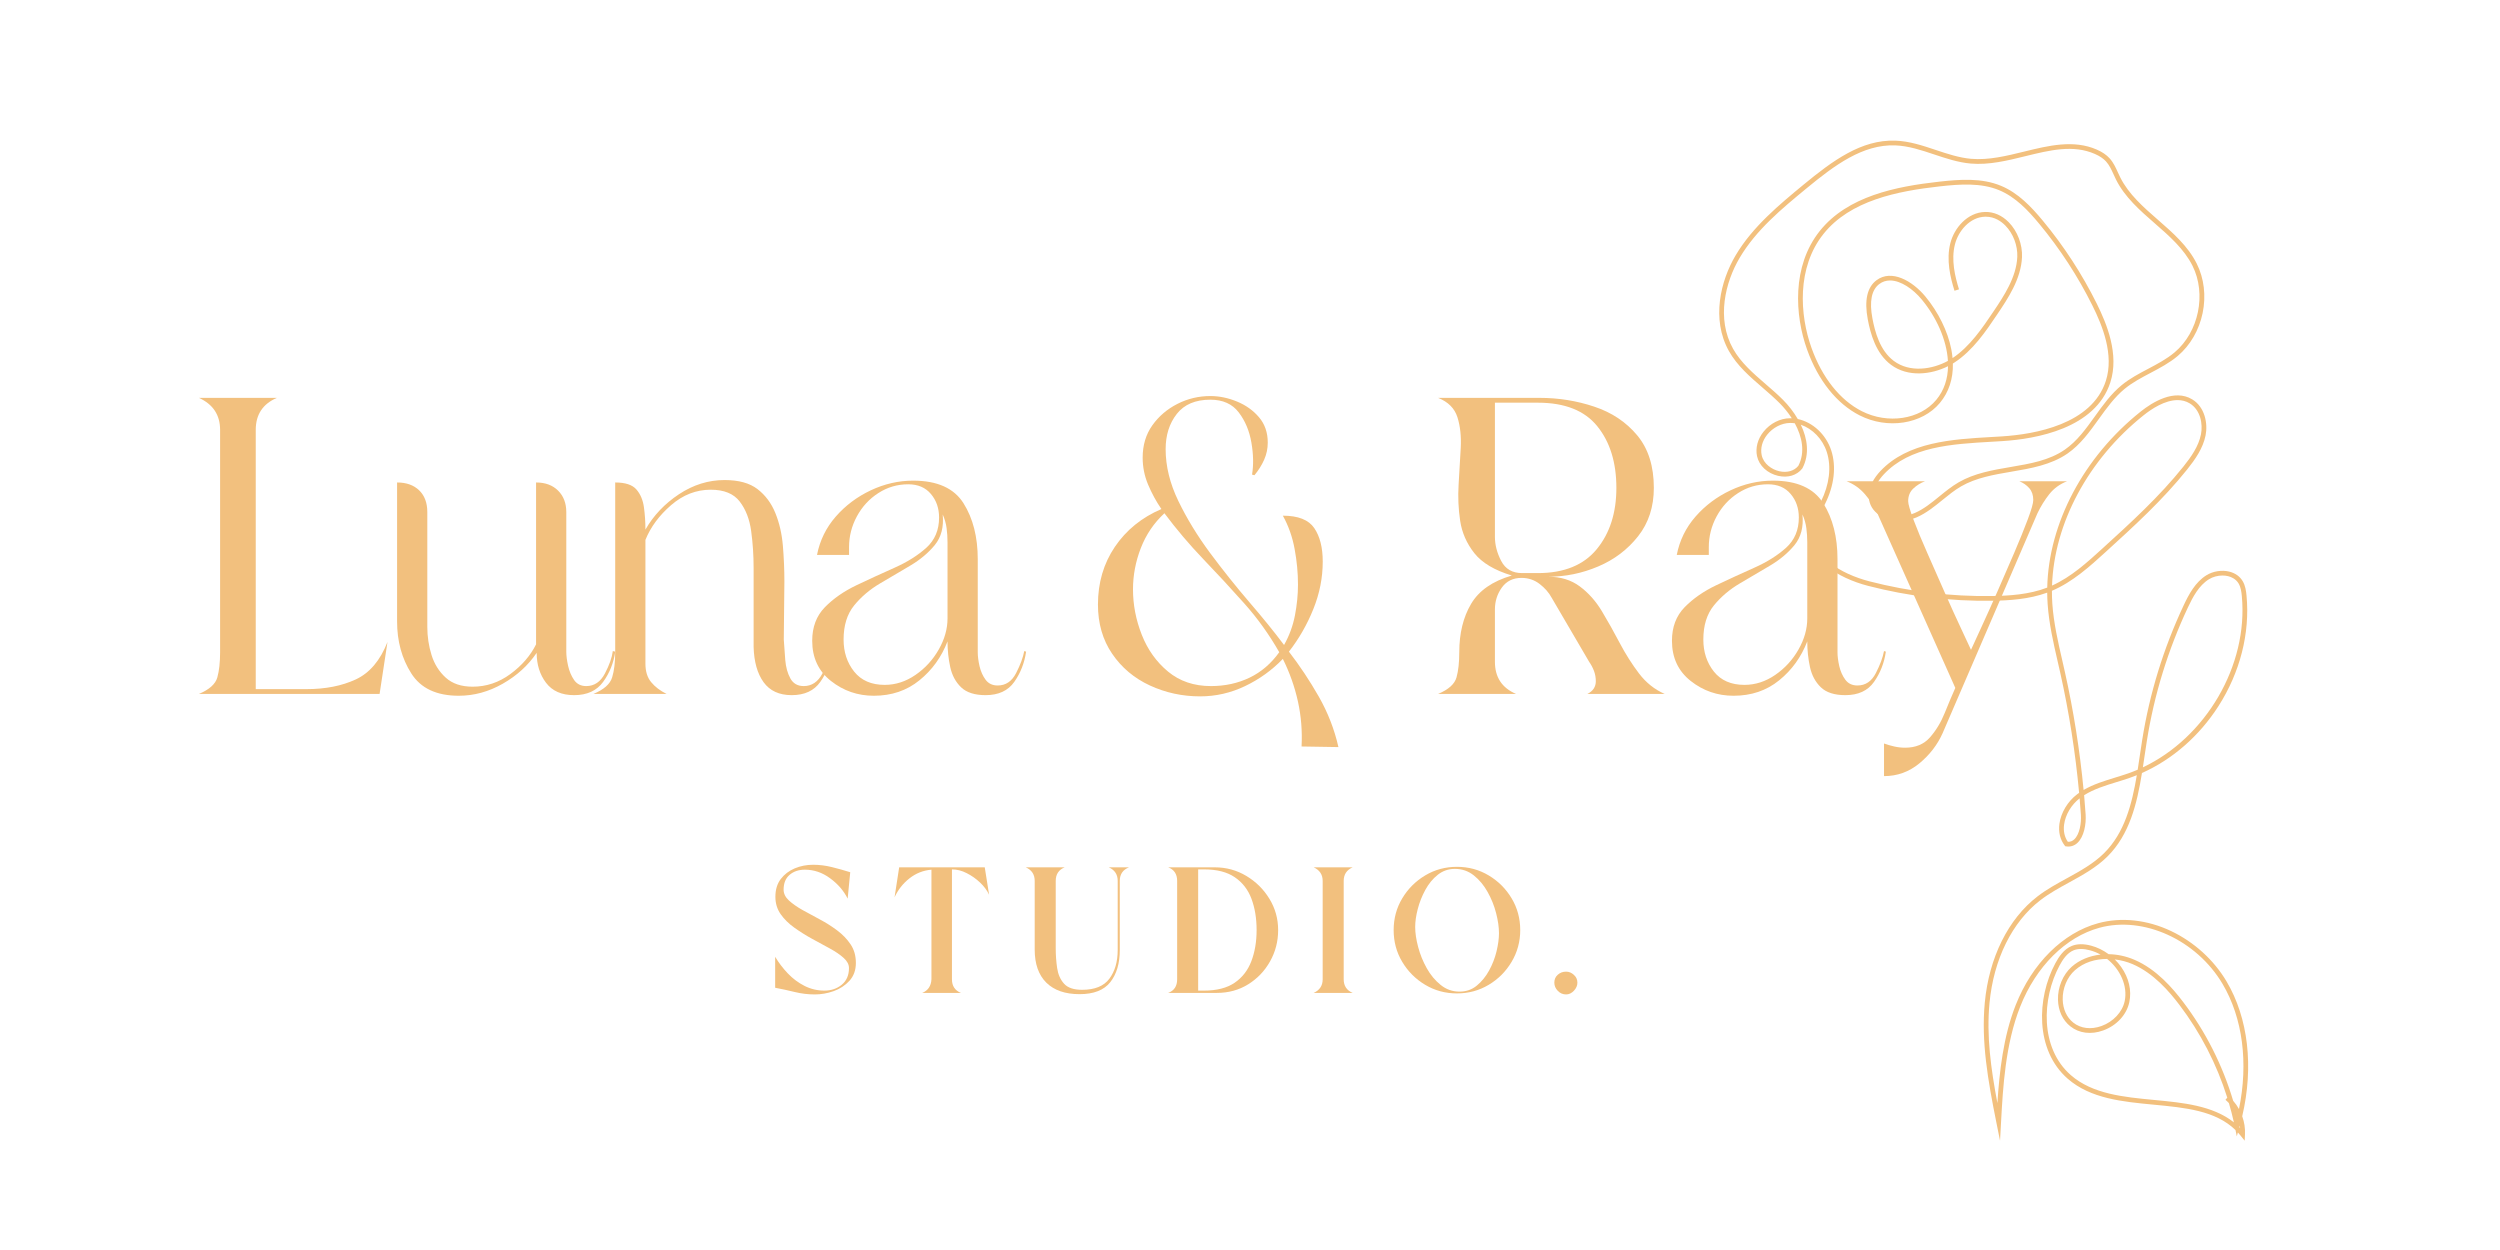<svg version="1.2" preserveAspectRatio="xMidYMid meet" height="400" viewBox="0 0 600 300" zoomAndPan="magnify" width="800" xmlns:xlink="http://www.w3.org/1999/xlink" xmlns="http://www.w3.org/2000/svg"><defs><clipPath id="6e6d66d2ce"><path d="M 412.492 33.648 L 540 33.648 L 540 273.82 L 412.492 273.82 Z M 412.492 33.648"></path></clipPath></defs><g id="6fd28966de"><path d="M 61.379 165.391 L 73.555 165.391 C 78.098 165.391 82.035 164.617 85.371 163.07 C 88.711 161.523 91.25 158.527 92.996 154.078 L 91.102 166.543 L 47.746 166.543 C 50.258 165.484 51.73 164.156 52.164 162.562 C 52.605 160.965 52.824 158.953 52.824 156.531 L 52.824 103.168 C 52.824 99.598 51.133 97.035 47.746 95.488 L 66.449 95.488 C 63.066 96.941 61.379 99.5 61.379 103.168 Z M 61.379 165.391" style="stroke:none;fill-rule:nonzero;fill:#f2c07e;fill-opacity:1;"></path><path d="M 128.656 115.793 C 130.879 115.793 132.645 116.449 133.945 117.754 C 135.254 119.055 135.91 120.77 135.91 122.898 L 135.91 156.398 C 135.91 157.363 136.055 158.5 136.344 159.805 C 136.637 161.105 137.117 162.246 137.793 163.215 C 138.469 164.18 139.441 164.66 140.695 164.66 C 142.629 164.66 144.129 163.648 145.191 161.621 C 146.25 159.59 146.879 157.801 147.074 156.254 L 147.656 156.398 C 147.27 159.105 146.301 161.523 144.754 163.652 C 143.207 165.777 140.887 166.836 137.793 166.836 C 134.793 166.836 132.547 165.848 131.043 163.863 C 129.547 161.887 128.801 159.488 128.801 156.68 C 126.773 159.676 124.07 162.145 120.684 164.078 C 117.297 166.016 113.77 166.98 110.102 166.98 C 104.777 166.98 100.98 165.195 98.711 161.621 C 96.438 158.043 95.301 153.883 95.301 149.145 L 95.301 115.793 C 97.527 115.793 99.293 116.422 100.594 117.676 C 101.898 118.93 102.555 120.676 102.555 122.898 L 102.555 150.445 C 102.555 152.77 102.891 155.02 103.566 157.195 C 104.242 159.367 105.379 161.184 106.973 162.633 C 108.57 164.082 110.723 164.805 113.43 164.805 C 116.719 164.805 119.738 163.793 122.488 161.77 C 125.246 159.734 127.301 157.363 128.656 154.648 Z M 128.656 115.793" style="stroke:none;fill-rule:nonzero;fill:#f2c07e;fill-opacity:1;"></path><path d="M 190.004 166.836 C 187.004 166.836 184.754 165.797 183.254 163.719 C 181.758 161.641 180.961 158.812 180.867 155.23 L 180.867 136.242 C 180.867 133.246 180.668 130.32 180.281 127.461 C 179.895 124.609 178.973 122.238 177.523 120.355 C 176.074 118.473 173.754 117.531 170.562 117.531 C 167.086 117.531 163.922 118.762 161.066 121.23 C 158.211 123.695 156.156 126.477 154.902 129.57 L 154.902 159.289 C 154.902 161.129 155.359 162.605 156.281 163.719 C 157.199 164.836 158.434 165.777 159.98 166.543 L 142.434 166.543 C 144.945 165.484 146.441 164.156 146.918 162.562 C 147.402 160.965 147.648 158.953 147.648 156.531 L 147.648 115.793 C 150.07 115.793 151.762 116.352 152.727 117.461 C 153.695 118.57 154.301 119.992 154.543 121.734 C 154.781 123.477 154.902 125.266 154.902 127.105 C 156.836 123.719 159.52 120.891 162.949 118.617 C 166.383 116.348 170.031 115.211 173.902 115.211 C 177.281 115.211 179.914 115.934 181.797 117.383 C 183.684 118.836 185.113 120.746 186.078 123.113 C 187.047 125.484 187.652 128.117 187.895 131.016 C 188.133 133.918 188.254 136.77 188.254 139.57 L 188.109 153.496 C 188.203 155.043 188.324 156.688 188.465 158.426 C 188.613 160.164 189.027 161.633 189.699 162.844 C 190.379 164.055 191.441 164.66 192.895 164.66 C 194.828 164.66 196.328 163.648 197.391 161.621 C 198.449 159.59 199.078 157.801 199.273 156.254 L 199.711 156.398 C 199.32 159.105 198.379 161.523 196.875 163.652 C 195.379 165.777 193.09 166.836 190.004 166.836 Z M 190.004 166.836" style="stroke:none;fill-rule:nonzero;fill:#f2c07e;fill-opacity:1;"></path><path d="M 203.773 133.191 L 196.082 133.191 C 196.762 129.711 198.262 126.641 200.578 123.988 C 202.902 121.328 205.703 119.223 208.988 117.676 C 212.273 116.129 215.66 115.355 219.145 115.355 C 224.941 115.355 228.977 117.168 231.25 120.793 C 233.523 124.418 234.66 128.887 234.66 134.199 L 234.66 156.531 C 234.66 157.504 234.801 158.617 235.086 159.875 C 235.379 161.129 235.863 162.215 236.543 163.137 C 237.223 164.055 238.191 164.516 239.445 164.516 C 241.375 164.516 242.848 163.527 243.863 161.543 C 244.879 159.566 245.535 157.801 245.824 156.254 L 246.262 156.398 C 245.875 159.105 244.93 161.523 243.426 163.652 C 241.93 165.777 239.637 166.836 236.543 166.836 C 233.934 166.836 231.973 166.207 230.668 164.953 C 229.359 163.695 228.488 162.078 228.055 160.098 C 227.621 158.109 227.406 156.055 227.406 153.934 C 225.953 157.699 223.707 160.816 220.656 163.281 C 217.613 165.75 213.969 166.98 209.715 166.98 C 205.852 166.98 202.418 165.797 199.422 163.426 C 196.426 161.059 194.93 157.844 194.93 153.785 C 194.93 150.5 195.941 147.816 197.965 145.738 C 200 143.66 202.535 141.898 205.578 140.445 C 208.629 138.996 211.672 137.594 214.715 136.242 C 217.766 134.883 220.301 133.285 222.328 131.453 C 224.359 129.617 225.379 127.199 225.379 124.199 C 225.379 121.977 224.723 120.09 223.414 118.551 C 222.113 117.004 220.301 116.23 217.977 116.23 C 215.367 116.23 212.977 116.934 210.805 118.336 C 208.629 119.734 206.914 121.598 205.656 123.922 C 204.402 126.238 203.773 128.703 203.773 131.309 C 203.773 131.598 203.773 131.914 203.773 132.25 C 203.773 132.586 203.773 132.898 203.773 133.191 Z M 227.406 148.414 L 227.406 130.141 C 227.406 128.984 227.332 127.852 227.184 126.746 C 227.039 125.633 226.727 124.543 226.25 123.473 C 226.535 126.469 225.902 128.914 224.355 130.805 C 222.809 132.688 220.852 134.332 218.48 135.738 C 216.121 137.137 213.707 138.559 211.238 140.008 C 208.773 141.461 206.691 143.223 204.996 145.301 C 203.305 147.379 202.461 150.109 202.461 153.496 C 202.461 156.492 203.305 159.055 204.996 161.184 C 206.691 163.309 209.137 164.371 212.328 164.371 C 214.934 164.371 217.398 163.574 219.715 161.98 C 222.039 160.383 223.898 158.348 225.297 155.883 C 226.703 153.418 227.406 150.926 227.406 148.414 Z M 227.406 148.414" style="stroke:none;fill-rule:nonzero;fill:#f2c07e;fill-opacity:1;"></path><path d="M 312.375 179.156 C 312.57 175.484 312.277 171.887 311.504 168.359 C 310.73 164.836 309.523 161.426 307.883 158.137 C 305.273 160.844 302.254 163.02 298.824 164.66 C 295.391 166.305 291.789 167.129 288.016 167.129 C 283.762 167.129 279.746 166.258 275.977 164.516 C 272.207 162.773 269.188 160.238 266.918 156.902 C 264.645 153.57 263.508 149.633 263.508 145.086 C 263.508 139.863 264.859 135.25 267.566 131.242 C 270.281 127.227 274 124.207 278.734 122.172 C 277.477 120.332 276.414 118.375 275.539 116.297 C 274.668 114.219 274.238 112.066 274.238 109.84 C 274.238 106.844 275.012 104.258 276.559 102.082 C 278.105 99.906 280.113 98.191 282.578 96.934 C 285.043 95.68 287.68 95.051 290.48 95.051 C 292.613 95.051 294.738 95.488 296.859 96.363 C 298.992 97.234 300.754 98.488 302.152 100.129 C 303.559 101.777 304.262 103.805 304.262 106.219 C 304.262 107.668 303.969 109.047 303.387 110.355 C 302.809 111.656 302.035 112.887 301.066 114.055 L 300.492 113.91 C 300.875 111.586 300.82 109.02 300.336 106.219 C 299.855 103.414 298.844 101.004 297.297 98.977 C 295.75 96.945 293.477 95.926 290.48 95.926 C 286.898 95.926 284.219 97.062 282.434 99.336 C 280.645 101.609 279.754 104.434 279.754 107.809 C 279.754 111.875 280.766 116.012 282.793 120.219 C 284.824 124.422 287.359 128.578 290.402 132.688 C 293.453 136.789 296.594 140.73 299.832 144.504 C 303.074 148.27 305.855 151.699 308.172 154.797 C 309.43 152.574 310.297 150.211 310.785 147.699 C 311.27 145.18 311.516 142.715 311.516 140.301 C 311.516 137.496 311.246 134.645 310.707 131.746 C 310.176 128.848 309.23 126.184 307.883 123.762 C 311.559 123.762 314.074 124.758 315.426 126.746 C 316.777 128.727 317.457 131.406 317.457 134.785 C 317.457 138.656 316.703 142.453 315.203 146.172 C 313.707 149.895 311.75 153.305 309.34 156.398 C 311.945 159.777 314.34 163.379 316.516 167.195 C 318.688 171.012 320.258 175.047 321.223 179.301 Z M 307.02 156.531 C 304.598 152.281 301.789 148.367 298.598 144.793 C 295.414 141.215 292.152 137.688 288.812 134.211 C 285.477 130.73 282.359 127.055 279.461 123.18 C 276.949 125.508 275.062 128.289 273.801 131.531 C 272.543 134.77 271.918 138.078 271.918 141.453 C 271.918 145.133 272.617 148.762 274.023 152.34 C 275.43 155.914 277.535 158.863 280.336 161.184 C 283.141 163.504 286.57 164.66 290.629 164.66 C 294.012 164.66 297.109 163.984 299.91 162.633 C 302.715 161.281 305.082 159.246 307.02 156.531 Z M 307.02 156.531" style="stroke:none;fill-rule:nonzero;fill:#f2c07e;fill-opacity:1;"></path><path d="M 365.16 138.695 C 363.125 138.695 361.555 139.469 360.441 141.016 C 359.336 142.562 358.781 144.309 358.781 146.242 L 358.781 158.852 C 358.781 162.531 360.469 165.094 363.852 166.543 L 345.148 166.543 C 347.66 165.484 349.133 164.156 349.566 162.562 C 350.008 160.965 350.227 158.953 350.227 156.531 C 350.227 151.996 351.172 148.133 353.055 144.941 C 354.938 141.75 358.199 139.477 362.84 138.125 C 358.684 136.867 355.688 135.082 353.848 132.766 C 352.012 130.441 350.871 127.855 350.441 125.008 C 350.008 122.156 349.883 119.227 350.07 116.23 C 350.266 113.234 350.434 110.332 350.574 107.531 C 350.723 104.723 350.457 102.254 349.781 100.129 C 349.105 98 347.562 96.453 345.148 95.488 L 369.512 95.488 C 374.055 95.488 378.426 96.191 382.629 97.598 C 386.836 98.996 390.27 101.289 392.93 104.48 C 395.59 107.672 396.922 111.875 396.922 117.094 C 396.922 121.637 395.66 125.508 393.145 128.695 C 390.633 131.887 387.441 134.309 383.57 135.949 C 379.703 137.594 375.695 138.414 371.539 138.414 C 374.535 138.414 377.074 139.188 379.152 140.738 C 381.23 142.285 382.992 144.266 384.445 146.68 C 385.895 149.094 387.316 151.629 388.715 154.289 C 390.121 156.953 391.668 159.398 393.355 161.621 C 395.051 163.844 397.105 165.484 399.523 166.543 L 380.969 166.543 C 382.32 165.867 382.996 164.848 382.996 163.496 C 382.996 162.629 382.852 161.809 382.562 161.039 C 382.27 160.262 381.883 159.535 381.406 158.852 L 372.414 143.484 C 371.734 142.227 370.766 141.117 369.512 140.152 C 368.254 139.184 366.805 138.695 365.16 138.695 Z M 358.781 96.645 L 358.781 128.84 C 358.781 130.777 359.285 132.715 360.297 134.648 C 361.309 136.578 362.98 137.543 365.309 137.543 L 369.074 137.543 C 375.359 137.543 380.07 135.633 383.211 131.812 C 386.355 127.996 387.93 123.086 387.93 117.094 C 387.93 111.004 386.406 106.074 383.355 102.305 C 380.312 98.531 375.555 96.645 369.074 96.645 Z M 358.781 96.645" style="stroke:none;fill-rule:nonzero;fill:#f2c07e;fill-opacity:1;"></path><path d="M 410.113 133.191 L 402.422 133.191 C 403.102 129.711 404.602 126.641 406.918 123.988 C 409.242 121.328 412.043 119.223 415.328 117.676 C 418.613 116.129 422 115.355 425.484 115.355 C 431.281 115.355 435.32 117.168 437.59 120.793 C 439.863 124.418 441 128.887 441 134.199 L 441 156.531 C 441 157.504 441.141 158.617 441.426 159.875 C 441.719 161.129 442.203 162.215 442.883 163.137 C 443.562 164.055 444.531 164.516 445.785 164.516 C 447.715 164.516 449.188 163.527 450.203 161.543 C 451.219 159.566 451.875 157.801 452.164 156.254 L 452.602 156.398 C 452.215 159.105 451.27 161.523 449.766 163.652 C 448.27 165.777 445.977 166.836 442.883 166.836 C 440.273 166.836 438.316 166.207 437.008 164.953 C 435.699 163.695 434.828 162.078 434.395 160.098 C 433.961 158.109 433.746 156.055 433.746 153.934 C 432.293 157.699 430.047 160.816 426.996 163.281 C 423.953 165.75 420.309 166.98 416.055 166.98 C 412.191 166.98 408.758 165.797 405.762 163.426 C 402.766 161.059 401.27 157.844 401.27 153.785 C 401.27 150.5 402.281 147.816 404.305 145.738 C 406.34 143.66 408.875 141.898 411.918 140.445 C 414.969 138.996 418.012 137.594 421.055 136.242 C 424.105 134.883 426.641 133.285 428.668 131.453 C 430.699 129.617 431.719 127.199 431.719 124.199 C 431.719 121.977 431.062 120.09 429.754 118.551 C 428.453 117.004 426.641 116.23 424.316 116.23 C 421.707 116.23 419.316 116.934 417.145 118.336 C 414.969 119.734 413.254 121.598 411.996 123.922 C 410.742 126.238 410.113 128.703 410.113 131.309 C 410.113 131.598 410.113 131.914 410.113 132.25 C 410.113 132.586 410.113 132.898 410.113 133.191 Z M 433.746 148.414 L 433.746 130.141 C 433.746 128.984 433.672 127.852 433.523 126.746 C 433.379 125.633 433.066 124.543 432.59 123.473 C 432.875 126.469 432.242 128.914 430.695 130.805 C 429.148 132.688 427.191 134.332 424.82 135.738 C 422.461 137.137 420.047 138.559 417.578 140.008 C 415.113 141.461 413.031 143.223 411.336 145.301 C 409.645 147.379 408.801 150.109 408.801 153.496 C 408.801 156.492 409.645 159.055 411.336 161.184 C 413.031 163.309 415.477 164.371 418.668 164.371 C 421.273 164.371 423.738 163.574 426.055 161.98 C 428.379 160.383 430.238 158.348 431.637 155.883 C 433.043 153.418 433.746 150.926 433.746 148.414 Z M 433.746 148.414" style="stroke:none;fill-rule:nonzero;fill:#f2c07e;fill-opacity:1;"></path><path d="M 462.02 115.5 C 460.957 115.891 460.016 116.473 459.191 117.25 C 458.371 118.02 457.961 119.031 457.961 120.289 C 457.961 120.961 458.391 122.461 459.262 124.785 C 460.137 127.102 461.246 129.785 462.602 132.832 C 463.953 135.875 465.328 138.992 466.727 142.184 C 468.133 145.375 469.41 148.203 470.574 150.668 C 471.738 153.129 472.559 154.895 473.039 155.961 C 473.523 154.895 474.344 153.102 475.504 150.59 C 476.664 148.078 477.945 145.23 479.352 142.035 C 480.754 138.848 482.109 135.73 483.41 132.688 C 484.715 129.637 485.801 126.957 486.672 124.637 C 487.547 122.312 487.984 120.766 487.984 119.996 C 487.984 118.84 487.664 117.898 487.031 117.172 C 486.402 116.449 485.605 115.891 484.641 115.5 L 496.102 115.5 C 494.355 116.172 492.93 117.215 491.816 118.617 C 490.711 120.023 489.77 121.543 488.992 123.18 L 466.223 175.973 C 464.969 178.773 463.105 181.188 460.641 183.215 C 458.18 185.246 455.355 186.266 452.164 186.266 L 452.164 178.438 C 452.934 178.723 453.75 178.961 454.621 179.156 C 455.492 179.352 456.363 179.449 457.23 179.449 C 459.75 179.449 461.734 178.625 463.184 176.98 C 464.633 175.336 465.82 173.379 466.738 171.105 C 467.656 168.832 468.5 166.828 469.273 165.098 L 450.562 123.18 C 449.789 121.543 448.801 120.023 447.59 118.617 C 446.387 117.215 444.914 116.172 443.172 115.5 Z M 462.02 115.5" style="stroke:none;fill-rule:nonzero;fill:#f2c07e;fill-opacity:1;"></path><g clip-path="url(#6e6d66d2ce)" clip-rule="nonzero"><path d="M 538.723 273.77 L 537.789 272.609 C 537.562 272.328 537.332 272.059 537.094 271.801 L 536.828 272.719 L 536.52 271.211 C 531.688 266.527 524.477 265.844 516.883 265.121 C 509.445 264.414 501.754 263.688 496.262 258.902 C 488.352 252.008 488.82 239.484 493.277 231.199 C 494.109 229.656 495.316 227.781 497.273 227.004 C 498.543 226.5 500.09 226.484 501.875 226.961 C 503.363 227.359 504.793 228.062 506.074 229.004 C 508.129 229.039 510.246 229.48 512.254 230.344 C 517.57 232.617 521.461 237.195 523.93 240.441 C 529.316 247.527 533.418 255.637 535.957 264.184 C 536.492 264.793 536.957 265.461 537.355 266.172 C 539.637 255.09 538.258 244.316 533.406 236.125 C 527.148 225.566 514.457 219.777 503.879 222.66 C 495.766 224.867 488.648 231.953 484.84 241.605 C 481.273 250.645 480.707 260.988 480.254 269.301 L 480.008 273.77 L 479.125 269.383 C 477.09 259.211 475.469 250.027 476.348 240.641 C 477.359 229.836 481.973 220.539 488.996 215.141 C 491.191 213.449 493.66 212.098 496.051 210.789 C 499.195 209.062 502.449 207.277 504.996 204.742 C 509.875 199.895 511.656 193.074 512.836 186.047 C 512.27 186.273 511.699 186.492 511.121 186.691 C 510.082 187.055 509 187.387 507.957 187.707 C 505.281 188.527 502.527 189.375 500.188 190.852 C 500.324 192.387 500.445 193.922 500.551 195.457 C 500.711 197.805 500.164 200.828 498.582 202.297 C 497.832 202.992 496.902 203.281 495.895 203.133 L 495.66 203.102 L 495.52 202.918 C 494.426 201.488 493.992 199.691 494.258 197.719 C 494.617 195.066 496.234 192.355 498.484 190.648 C 498.648 190.52 498.82 190.402 498.988 190.281 C 498.098 180.609 496.578 170.945 494.465 161.488 C 494.266 160.602 494.062 159.719 493.859 158.836 C 492.828 154.336 491.758 149.68 491.434 144.98 C 491.371 144.07 491.336 143.156 491.328 142.234 C 486.926 143.84 482.199 144.121 478.109 144.18 C 468.074 144.324 458.055 143.117 448.34 140.605 C 441.148 138.746 433.152 134.02 434.262 126.828 C 434.543 125.012 435.414 123.402 436.254 121.844 C 436.504 121.379 436.762 120.898 437 120.43 C 439.07 116.285 439.574 112.043 438.43 108.484 C 437.418 105.348 434.988 102.887 432.199 101.938 C 433.785 105.262 434.352 109.004 432.586 112.371 L 432.531 112.453 C 431.254 114.09 429.094 114.742 426.754 114.203 C 424.164 113.609 422.18 111.758 421.691 109.484 C 421.27 107.52 421.832 105.379 423.242 103.617 C 424.832 101.617 427.203 100.406 429.582 100.379 C 429.73 100.375 429.883 100.379 430.031 100.383 C 429.184 99.066 428.195 97.859 427.184 96.832 C 425.867 95.504 424.406 94.238 422.992 93.016 C 420.008 90.441 416.918 87.777 414.945 84.266 C 410.652 76.598 412.949 67.379 416.535 61.312 C 420.613 54.402 427.121 49.047 432.859 44.312 C 439.809 38.59 446.711 33.477 454.879 33.754 C 458.238 33.867 461.457 34.945 464.574 35.988 C 467.332 36.91 470.18 37.863 473.07 38.117 C 477.246 38.48 481.586 37.418 485.789 36.383 C 491.633 34.949 497.676 33.461 503.246 35.91 C 504.539 36.477 505.535 37.152 506.289 37.98 C 507.211 38.984 507.77 40.215 508.309 41.406 C 508.484 41.793 508.664 42.191 508.855 42.566 C 510.879 46.625 514.449 49.742 517.91 52.758 C 521.441 55.84 525.102 59.031 527.227 63.293 C 528.984 66.812 529.484 71.016 528.633 75.125 C 527.781 79.234 525.656 82.895 522.652 85.434 C 520.66 87.109 518.344 88.332 516.098 89.516 C 513.98 90.633 511.793 91.785 509.941 93.301 C 507.492 95.309 505.566 97.984 503.711 100.566 C 501.547 103.582 499.316 106.699 496.199 108.852 C 492.234 111.59 487.395 112.414 482.719 113.207 C 478.559 113.918 474.254 114.648 470.648 116.738 C 469.066 117.656 467.598 118.852 466.176 120.008 C 464.27 121.559 462.301 123.16 459.98 124.172 C 457.367 125.316 454.004 125.23 451.617 123.953 C 449.938 123.059 448.887 121.688 448.582 119.984 C 448.055 117.043 450.031 114.402 451.258 113.094 C 457.855 106.043 468.539 105.426 477.965 104.883 C 478.805 104.832 479.637 104.781 480.461 104.734 C 488.328 104.238 502.027 101.852 505.398 91.43 C 507.438 85.109 504.547 78.094 502.195 73.363 C 498.711 66.344 494.402 59.723 489.395 53.691 C 486.73 50.477 483.723 47.281 479.793 45.645 C 475.418 43.828 470.355 44.195 465.543 44.73 C 455.34 45.867 444.047 48.113 437.633 56.148 C 431.188 64.234 431.922 75.586 434.766 83.512 C 437.32 90.641 441.602 96.023 446.824 98.68 C 453.078 101.855 460.762 100.691 464.695 95.973 C 466.617 93.672 467.48 90.863 467.527 87.887 C 463.477 89.918 457.914 90.582 453.844 87.551 C 450.168 84.812 448.898 80.008 448.262 76.633 C 447.41 72.094 448.113 68.941 450.359 67.258 C 453.949 64.562 458.949 67.379 462.074 71.141 C 465.188 74.883 467.461 79.504 468.309 83.816 C 468.449 84.539 468.551 85.246 468.613 85.941 C 472.793 83.152 475.777 78.711 478.418 74.781 C 480.871 71.133 483.926 66.594 484.148 61.676 C 484.266 58.945 483.176 56.059 481.285 54.137 C 480.328 53.156 478.742 52.008 476.586 52.008 C 476.539 52.008 476.488 52.008 476.434 52.008 C 472.762 52.102 470.008 55.418 469.184 58.648 C 468.234 62.379 469.207 66.375 470.16 69.441 L 469.078 69.781 C 468.074 66.57 467.062 62.375 468.082 58.367 C 469.012 54.723 472.168 50.98 476.406 50.871 C 478.492 50.82 480.465 51.672 482.098 53.336 C 484.199 55.477 485.418 58.691 485.281 61.727 C 485.047 66.961 481.895 71.648 479.359 75.414 C 476.609 79.508 473.496 84.141 469.004 87.047 C 468.898 87.113 468.797 87.18 468.691 87.246 C 468.77 90.91 467.715 94.137 465.57 96.703 C 461.305 101.816 453.023 103.102 446.312 99.691 C 440.828 96.906 436.348 91.301 433.699 83.898 C 430.75 75.68 430.008 63.887 436.742 55.438 C 443.418 47.074 454.988 44.758 465.426 43.598 C 470.379 43.047 475.605 42.668 480.23 44.59 C 484.395 46.32 487.516 49.641 490.277 52.965 C 495.336 59.066 499.691 65.758 503.215 72.855 C 505.656 77.766 508.648 85.066 506.48 91.777 C 502.902 102.84 488.688 105.355 480.531 105.867 C 479.707 105.922 478.871 105.969 478.035 106.016 C 468.371 106.57 458.375 107.148 452.09 113.871 C 451.012 115.023 449.262 117.328 449.703 119.785 C 450.008 121.484 451.207 122.441 452.152 122.949 C 454.246 124.07 457.211 124.141 459.527 123.129 C 461.703 122.184 463.527 120.695 465.457 119.125 C 466.91 117.941 468.414 116.719 470.078 115.754 C 473.859 113.562 478.262 112.812 482.527 112.086 C 487.293 111.277 491.793 110.512 495.551 107.918 C 498.504 105.875 500.586 102.977 502.789 99.906 C 504.684 97.258 506.652 94.523 509.219 92.422 C 511.16 90.832 513.398 89.652 515.566 88.512 C 517.758 87.352 520.023 86.16 521.914 84.562 C 527.699 79.688 529.586 70.566 526.207 63.797 C 524.18 59.742 520.609 56.625 517.156 53.613 C 513.617 50.527 509.957 47.34 507.832 43.078 C 507.637 42.68 507.449 42.27 507.27 41.875 C 506.742 40.719 506.242 39.621 505.445 38.746 C 504.801 38.043 503.93 37.457 502.785 36.953 C 497.57 34.66 491.977 36.035 486.055 37.492 C 481.766 38.547 477.332 39.637 472.965 39.254 C 469.945 38.984 467.031 38.012 464.211 37.07 C 461.172 36.051 458.035 35.004 454.84 34.891 C 447.074 34.625 440.352 39.613 433.578 45.195 C 427.637 50.09 421.488 55.156 417.508 61.895 C 414.086 67.688 411.875 76.461 415.938 83.711 C 417.809 87.051 420.82 89.645 423.73 92.16 C 425.16 93.395 426.645 94.672 427.988 96.031 C 429.254 97.312 430.48 98.863 431.465 100.566 C 435.043 101.32 438.258 104.262 439.508 108.141 C 440.746 111.984 440.215 116.527 438.012 120.938 C 437.77 121.43 437.508 121.918 437.25 122.391 C 436.418 123.93 435.633 125.383 435.383 127.004 C 434.387 133.445 441.891 137.766 448.617 139.508 C 458.238 141.996 468.152 143.188 478.09 143.047 C 482.207 142.988 486.98 142.703 491.336 141.023 C 491.672 125.629 500.016 109.75 513.758 98.781 C 516.531 96.566 521.828 93.238 526.133 95.848 C 529.16 97.68 529.918 101.613 529.34 104.496 C 528.723 107.59 526.848 110.258 524.91 112.68 C 519.086 119.977 512.094 126.34 505.328 132.5 C 501.629 135.871 497.445 139.68 492.461 141.789 C 492.457 142.832 492.492 143.871 492.559 144.902 C 492.879 149.516 493.938 154.125 494.965 158.586 C 495.168 159.473 495.371 160.355 495.566 161.242 C 497.648 170.559 499.156 180.07 500.062 189.594 C 502.41 188.223 505.051 187.414 507.621 186.625 C 508.652 186.305 509.723 185.977 510.746 185.621 C 511.523 185.352 512.293 185.051 513.047 184.727 C 513.23 183.559 513.406 182.387 513.574 181.223 C 513.75 180.023 513.934 178.785 514.129 177.582 C 515.906 166.414 519.25 155.559 524.062 145.32 C 525.305 142.672 526.859 139.715 529.559 138.051 C 531.145 137.074 533.242 136.746 535.027 137.188 C 536.461 137.543 537.574 138.336 538.25 139.484 C 538.898 140.586 539.066 141.859 539.168 142.969 C 540.02 151.961 537.621 161.379 532.414 169.496 C 527.816 176.66 521.383 182.262 514.07 185.523 C 512.863 192.98 511.078 200.301 505.793 205.551 C 503.133 208.199 499.809 210.023 496.594 211.789 C 494.242 213.078 491.812 214.41 489.684 216.047 C 482.91 221.254 478.461 230.254 477.477 240.75 C 476.738 248.617 477.797 256.383 479.375 264.746 C 479.859 257.289 480.766 248.816 483.777 241.188 C 487.715 231.203 495.117 223.867 503.574 221.566 C 509.113 220.059 515.328 220.73 521.078 223.461 C 526.59 226.086 531.312 230.375 534.379 235.551 C 539.594 244.352 540.922 256.02 538.133 267.902 C 538.637 269.305 538.875 270.805 538.793 272.285 Z M 537.453 270.535 C 537.508 270.594 537.566 270.656 537.625 270.715 C 537.605 270.535 537.582 270.352 537.555 270.172 C 537.527 270.277 537.496 270.383 537.465 270.488 Z M 499.445 227.754 C 498.797 227.754 498.211 227.855 497.691 228.062 C 496.078 228.703 495.02 230.363 494.281 231.742 C 490.031 239.637 489.543 251.539 497.012 258.043 C 502.227 262.59 509.734 263.301 516.992 263.988 C 523.91 264.645 531.031 265.324 536.133 269.363 C 535.785 267.816 535.391 266.277 534.941 264.75 C 534.684 264.469 534.402 264.203 534.109 263.953 L 534.547 263.445 C 532.027 255.422 528.109 247.812 523.027 241.129 C 520.637 237.984 516.875 233.559 511.812 231.387 C 510.523 230.836 509.062 230.438 507.539 230.254 C 508.105 230.812 508.625 231.422 509.086 232.074 C 510.934 234.699 511.629 237.691 511.039 240.5 C 510.406 243.531 507.996 246.145 504.75 247.312 C 501.855 248.359 498.984 247.996 496.879 246.316 C 495.035 244.852 493.984 242.586 493.914 239.945 C 493.832 236.93 495.105 233.887 497.227 232.008 C 499.066 230.375 501.5 229.391 504.129 229.102 C 503.336 228.66 502.48 228.309 501.59 228.07 C 500.812 227.855 500.098 227.754 499.445 227.754 Z M 505.707 230.145 C 502.949 230.148 500.156 230.926 497.98 232.855 C 496.102 234.52 494.98 237.223 495.051 239.91 C 495.109 242.211 496.012 244.168 497.586 245.426 C 499.375 246.852 501.848 247.148 504.363 246.242 C 507.195 245.219 509.379 242.875 509.926 240.266 C 510.688 236.625 508.855 232.629 505.707 230.145 Z M 496.281 202.031 C 496.867 202.059 497.363 201.871 497.809 201.461 C 499.109 200.254 499.555 197.543 499.414 195.531 C 499.324 194.223 499.223 192.914 499.109 191.602 C 497.125 193.133 495.703 195.531 495.387 197.867 C 495.172 199.445 495.48 200.879 496.281 202.031 Z M 533.387 138.125 C 532.262 138.125 531.105 138.434 530.156 139.016 C 527.723 140.512 526.27 143.301 525.094 145.797 C 520.328 155.938 517.016 166.691 515.254 177.754 C 515.062 178.949 514.883 180.188 514.703 181.383 C 514.566 182.305 514.43 183.234 514.289 184.164 C 529.379 177.031 539.609 159.719 538.039 143.07 C 537.949 142.082 537.801 140.953 537.273 140.055 C 536.621 138.945 535.543 138.48 534.758 138.285 C 534.316 138.176 533.855 138.125 533.387 138.125 Z M 522.621 96.023 C 519.574 96.023 516.379 98.137 514.469 99.664 C 501.137 110.309 492.988 125.633 492.488 140.539 C 497.074 138.477 500.879 135.012 504.566 131.656 C 511.297 125.527 518.254 119.191 524.023 111.969 C 525.871 109.656 527.66 107.121 528.227 104.266 C 528.73 101.766 528.102 98.363 525.547 96.816 C 524.625 96.258 523.633 96.023 522.621 96.023 Z M 429.691 101.508 C 429.66 101.508 429.625 101.508 429.594 101.508 C 427.586 101.535 425.492 102.613 424.125 104.324 C 422.934 105.816 422.453 107.609 422.805 109.242 C 423.254 111.336 425.238 112.684 427.008 113.09 C 428.887 113.523 430.602 113.035 431.605 111.789 C 433.293 108.523 432.508 104.812 430.75 101.586 C 430.395 101.535 430.043 101.508 429.691 101.508 Z M 453.613 67.316 C 452.695 67.316 451.824 67.57 451.039 68.16 C 449.168 69.562 448.609 72.34 449.379 76.414 C 449.98 79.602 451.164 84.129 454.523 86.629 C 458.367 89.492 463.738 88.676 467.5 86.613 C 467.203 81.512 464.695 76.062 461.199 71.859 C 459.137 69.379 456.207 67.316 453.613 67.316 Z M 453.613 67.316" style="stroke:none;fill-rule:nonzero;fill:#f2c07e;fill-opacity:1;"></path></g><path d="M 186.039 229.629 C 186.859 231.02 187.867 232.344 189.055 233.598 C 190.242 234.848 191.582 235.852 193.078 236.613 C 194.574 237.371 196.164 237.746 197.844 237.746 C 199.48 237.746 200.875 237.277 202.027 236.332 C 203.176 235.387 203.754 234.051 203.754 232.332 C 203.754 231.473 203.328 230.668 202.484 229.91 C 201.648 229.148 200.551 228.395 199.199 227.656 C 197.848 226.918 196.422 226.141 194.918 225.324 C 193.422 224.504 191.996 223.609 190.648 222.645 C 189.293 221.68 188.195 220.598 187.352 219.395 C 186.512 218.184 186.094 216.797 186.094 215.234 C 186.094 213.516 186.523 212.094 187.383 210.965 C 188.25 209.836 189.367 208.984 190.738 208.406 C 192.109 207.832 193.578 207.543 195.141 207.543 C 196.66 207.543 198.164 207.73 199.66 208.105 C 201.152 208.473 202.621 208.883 204.055 209.336 L 203.438 215.672 C 202.496 213.781 201.09 212.152 199.223 210.785 C 197.363 209.41 195.344 208.723 193.168 208.723 C 191.695 208.723 190.48 209.133 189.516 209.953 C 188.551 210.77 188.066 211.957 188.066 213.52 C 188.066 214.461 188.484 215.32 189.324 216.098 C 190.168 216.879 191.242 217.633 192.551 218.375 C 193.867 219.113 195.262 219.875 196.734 220.648 C 198.215 221.43 199.605 222.309 200.918 223.297 C 202.23 224.277 203.309 225.391 204.145 226.648 C 204.988 227.898 205.41 229.379 205.41 231.098 C 205.41 232.824 204.898 234.254 203.875 235.379 C 202.852 236.5 201.59 237.332 200.086 237.871 C 198.59 238.398 197.086 238.664 195.57 238.664 C 193.93 238.664 192.32 238.469 190.738 238.082 C 189.16 237.695 187.594 237.355 186.039 237.062 Z M 186.039 229.629" style="stroke:none;fill-rule:nonzero;fill:#f2c07e;fill-opacity:1;"></path><path d="M 221.34 238.297 C 222.73 237.723 223.465 236.633 223.547 235.035 L 223.547 208.723 C 221.582 208.887 219.816 209.586 218.258 210.816 C 216.703 212.047 215.512 213.559 214.691 215.359 L 215.801 208.16 L 236.34 208.16 L 237.383 214.742 C 236.891 213.684 236.16 212.699 235.195 211.793 C 234.238 210.891 233.172 210.141 232 209.551 C 230.836 208.953 229.66 208.652 228.469 208.652 L 228.469 235.035 C 228.469 236.633 229.188 237.723 230.621 238.297 Z M 221.34 238.297" style="stroke:none;fill-rule:nonzero;fill:#f2c07e;fill-opacity:1;"></path><path d="M 246.176 208.16 L 255.527 208.16 C 254.09 208.738 253.375 209.824 253.375 211.422 L 253.375 227.656 C 253.375 229.219 253.488 230.77 253.711 232.309 C 253.934 233.844 254.488 235.102 255.371 236.086 C 256.25 237.066 257.695 237.555 259.707 237.555 C 262.742 237.555 264.926 236.668 266.254 234.887 C 267.586 233.102 268.25 230.797 268.25 227.969 L 268.25 211.422 C 268.25 209.871 267.535 208.781 266.098 208.16 L 270.965 208.16 C 269.484 208.738 268.746 209.824 268.746 211.422 L 268.746 228.027 C 268.746 231.227 267.984 233.789 266.469 235.719 C 264.949 237.641 262.492 238.598 259.094 238.598 C 255.645 238.598 252.988 237.68 251.121 235.84 C 249.262 233.996 248.328 231.352 248.328 227.902 L 248.328 211.422 C 248.328 209.871 247.613 208.781 246.176 208.16 Z M 246.176 208.16" style="stroke:none;fill-rule:nonzero;fill:#f2c07e;fill-opacity:1;"></path><path d="M 292.055 238.297 L 280.363 238.297 C 281.797 237.766 282.516 236.68 282.516 235.035 L 282.516 211.422 C 282.516 209.785 281.797 208.699 280.363 208.16 L 291.562 208.16 C 294.301 208.16 296.824 208.852 299.117 210.223 C 301.418 211.598 303.266 213.426 304.656 215.707 C 306.051 217.98 306.754 220.488 306.754 223.227 C 306.754 225.938 306.105 228.438 304.812 230.738 C 303.52 233.035 301.766 234.871 299.555 236.242 C 297.34 237.613 294.84 238.297 292.055 238.297 Z M 288.973 208.652 L 287.559 208.652 L 287.559 237.746 L 288.973 237.746 C 292.004 237.746 294.445 237.125 296.293 235.875 C 298.137 234.617 299.48 232.898 300.316 230.707 C 301.16 228.508 301.586 226.016 301.586 223.227 C 301.586 220.402 301.172 217.898 300.352 215.707 C 299.527 213.508 298.191 211.789 296.348 210.539 C 294.512 209.281 292.051 208.652 288.973 208.652 Z M 288.973 208.652" style="stroke:none;fill-rule:nonzero;fill:#f2c07e;fill-opacity:1;"></path><path d="M 315.289 238.297 C 316.723 237.641 317.441 236.551 317.441 235.035 L 317.441 211.422 C 317.441 209.906 316.723 208.82 315.289 208.16 L 324.641 208.16 C 323.203 208.781 322.488 209.871 322.488 211.422 L 322.488 235.035 C 322.488 236.598 323.203 237.684 324.641 238.297 Z M 315.289 238.297" style="stroke:none;fill-rule:nonzero;fill:#f2c07e;fill-opacity:1;"></path><path d="M 334.477 223.227 C 334.477 220.441 335.16 217.898 336.539 215.605 C 337.91 213.312 339.746 211.477 342.043 210.102 C 344.336 208.727 346.879 208.039 349.664 208.039 C 352.453 208.039 354.992 208.727 357.289 210.102 C 359.59 211.477 361.426 213.312 362.793 215.605 C 364.168 217.898 364.855 220.441 364.855 223.227 C 364.855 225.98 364.168 228.516 362.793 230.828 C 361.426 233.137 359.59 234.984 357.289 236.355 C 354.992 237.73 352.453 238.418 349.664 238.418 C 346.879 238.418 344.336 237.73 342.043 236.355 C 339.746 234.984 337.91 233.148 336.539 230.852 C 335.16 228.559 334.477 226.016 334.477 223.227 Z M 339.645 222.488 C 339.645 223.887 339.879 225.48 340.352 227.266 C 340.82 229.043 341.508 230.746 342.414 232.363 C 343.316 233.98 344.434 235.32 345.766 236.391 C 347.094 237.461 348.602 237.992 350.281 237.992 C 351.879 237.992 353.266 237.512 354.43 236.547 C 355.602 235.582 356.59 234.371 357.391 232.914 C 358.188 231.457 358.785 229.922 359.172 228.309 C 359.559 226.688 359.754 225.242 359.754 223.969 C 359.754 222.531 359.527 220.934 359.07 219.168 C 358.625 217.406 357.945 215.715 357.043 214.102 C 356.145 212.484 355.039 211.148 353.723 210.102 C 352.414 209.055 350.898 208.531 349.172 208.531 C 347.617 208.531 346.246 209.008 345.059 209.953 C 343.871 210.895 342.875 212.105 342.078 213.574 C 341.273 215.051 340.668 216.578 340.262 218.16 C 339.848 219.738 339.645 221.184 339.645 222.488 Z M 339.645 222.488" style="stroke:none;fill-rule:nonzero;fill:#f2c07e;fill-opacity:1;"></path><path d="M 373.039 235.84 C 373.039 235.055 373.312 234.422 373.867 233.934 C 374.418 233.441 375.082 233.195 375.863 233.195 C 376.559 233.195 377.18 233.453 377.734 233.969 C 378.297 234.477 378.574 235.102 378.574 235.84 C 378.574 236.535 378.297 237.184 377.734 237.781 C 377.18 238.367 376.559 238.664 375.863 238.664 C 375.082 238.664 374.418 238.375 373.867 237.801 C 373.312 237.227 373.039 236.574 373.039 235.84 Z M 373.039 235.84" style="stroke:none;fill-rule:nonzero;fill:#f2c07e;fill-opacity:1;"></path></g></svg>